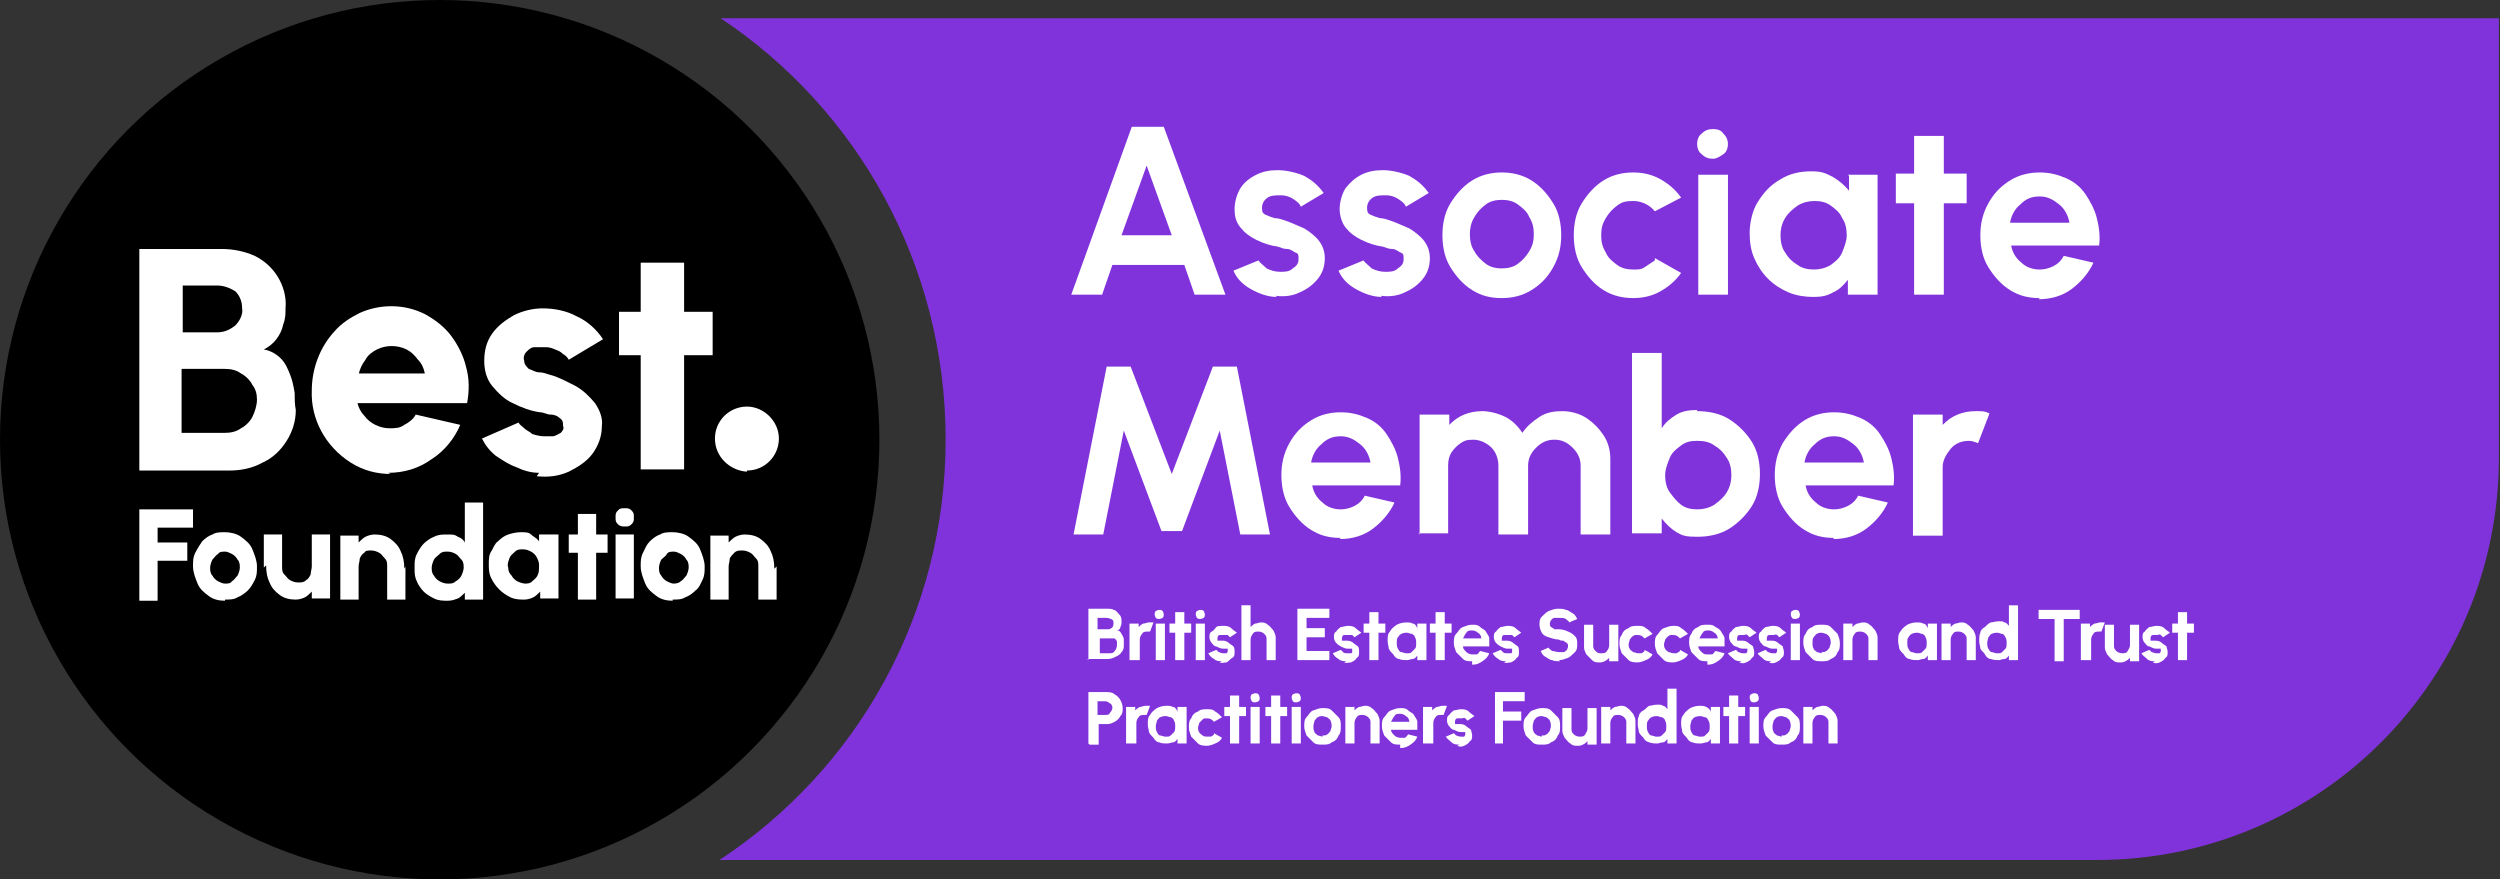 <?xml version="1.0" encoding="UTF-8"?>
<svg id="Layer_2" xmlns="http://www.w3.org/2000/svg" version="1.1" viewBox="0 0 218.9 77">
  <rect x="0" y="0" width="218.9" height="77" fill="#333333" stroke="none"/>
  <!-- Generator: Adobe Illustrator 29.0.0, SVG Export Plug-In . SVG Version: 2.1.0 Build 186)  -->
  <defs>
    <style>
      .st0 {
        isolation: isolate;
      }

      .st1 {
        fill: #fff;
      }

      .st2 {
        fill: #8133db;
      }
    </style>
  </defs>
  <g id="Layer_1-2">
    <g>
      <path class="st2" d="M63.1,1.6c11.9,7.9,19.7,21.5,19.7,36.9s-7.8,28.9-19.8,36.8h120.6c19.5,0,35.2-15.8,35.2-35.2V1.6H63.1Z"/>
      <g class="st0">
        <g class="st0">
          <path class="st1" d="M98.9,11.1h3l5.4,14.7h-2.7l-.9-2.6h-6.3l-.9,2.6h-2.7l5.3-14.7ZM98.2,20.6h4.4l-2.2-6.1-2.2,6.1Z"/>
        </g>
        <g class="st0">
          <path class="st1" d="M111.8,26c-.8,0-1.6-.3-2.3-.7-.7-.4-1.2-.9-1.5-1.6l2.2-.9c.1.2.4.4.7.7.4.2.8.3,1.2.3s.8,0,1.1-.3c.3-.2.5-.4.5-.8s0-.5-.3-.6c-.2-.1-.4-.3-.7-.3-.3,0-.5-.1-.8-.2-.7-.1-1.3-.3-1.9-.6-.6-.3-1-.6-1.4-1.1s-.5-1-.5-1.6.2-1.3.5-1.8.8-.9,1.4-1.2,1.2-.4,1.9-.4,1.6.2,2.3.5c.7.4,1.2.8,1.7,1.5l-2,1.2c-.1-.3-.4-.5-.7-.7-.3-.2-.7-.3-1-.3-.5,0-.9,0-1.2.2-.3.2-.5.5-.5.9s.1.5.3.6c.2.1.5.2.8.3.3,0,.6.1.9.2.6.2,1.2.5,1.7.7.5.3,1,.7,1.3,1.1.3.4.5.9.5,1.5,0,.7-.2,1.3-.6,1.8-.4.5-.9.9-1.6,1.2-.6.3-1.3.4-2.1.3Z"/>
        </g>
        <g class="st0">
          <path class="st1" d="M121,26c-.8,0-1.6-.3-2.3-.7-.7-.4-1.2-.9-1.5-1.6l2.2-.9c.1.2.4.4.7.7.4.2.8.3,1.2.3s.8,0,1.1-.3c.3-.2.5-.4.5-.8s0-.5-.3-.6c-.2-.1-.4-.3-.7-.3-.3,0-.5-.1-.8-.2-.7-.1-1.3-.3-1.9-.6-.6-.3-1-.6-1.4-1.1-.3-.4-.5-1-.5-1.6s.2-1.3.5-1.8c.4-.5.8-.9,1.4-1.2s1.2-.4,1.9-.4,1.6.2,2.3.5c.7.4,1.2.8,1.7,1.5l-2,1.2c-.1-.3-.4-.5-.7-.7-.3-.2-.7-.3-1-.3-.5,0-.9,0-1.2.2-.3.2-.5.5-.5.9s.1.5.3.6c.2.1.5.2.8.3.3,0,.6.1.9.2.6.2,1.2.5,1.7.7.5.3,1,.7,1.3,1.1.3.4.5.9.5,1.5,0,.7-.2,1.3-.6,1.8-.4.5-.9.9-1.6,1.2-.6.3-1.3.4-2.1.3Z"/>
        </g>
        <g class="st0">
          <path class="st1" d="M131.5,26.1c-1,0-1.8-.2-2.6-.7-.8-.5-1.4-1.2-1.9-2s-.7-1.8-.7-2.8.2-2,.7-2.8,1.1-1.5,1.9-2c.8-.5,1.7-.7,2.6-.7s1.8.2,2.6.7,1.4,1.2,1.9,2,.7,1.8.7,2.8-.2,1.9-.7,2.8-1.1,1.5-1.9,2-1.7.7-2.6.7ZM131.5,23.5c.5,0,1-.1,1.4-.4.4-.3.7-.6,1-1.1s.4-.9.4-1.5-.1-1-.4-1.5c-.2-.5-.6-.8-1-1.1-.4-.3-.9-.4-1.4-.4s-1,.1-1.4.4c-.4.3-.7.6-1,1.1s-.4,1-.4,1.5.1,1.1.4,1.5c.2.4.6.8,1,1.1.4.3.9.4,1.3.4Z"/>
        </g>
        <g class="st0">
          <path class="st1" d="M144.9,22.6l2.3,1.3c-.5.7-1.1,1.2-1.8,1.6s-1.5.6-2.4.6-1.8-.2-2.6-.7-1.4-1.2-1.9-2-.7-1.8-.7-2.8.2-2,.7-2.8,1.1-1.5,1.9-2,1.7-.7,2.6-.7,1.7.2,2.4.6,1.3.9,1.8,1.6l-2.3,1.2c-.5-.6-1.2-.9-1.9-.9s-1,.1-1.4.4c-.4.3-.7.6-1,1.1s-.4.9-.4,1.5.1,1,.4,1.5c.2.5.6.8,1,1.1.4.3.9.4,1.4.4s.7,0,1-.2c.3-.2.6-.4.9-.6Z"/>
        </g>
        <g class="st0">
          <path class="st1" d="M150,13.9c-.4,0-.7-.1-1-.4-.3-.2-.4-.6-.4-.9s.1-.7.4-.9c.3-.3.6-.4,1-.4s.7.1.9.4c.3.3.4.6.4.9s-.1.7-.4.9c-.3.2-.6.4-.9.4ZM148.7,15.3h2.6v10.5h-2.6v-10.5Z"/>
        </g>
        <g class="st0">
          <path class="st1" d="M161.8,15.3h2.6v10.5h-2.6v-1.3c-.4.5-.8.9-1.3,1.1-.5.3-1,.4-1.7.4s-1.5-.1-2.2-.4c-.7-.3-1.3-.7-1.8-1.2-.5-.5-.9-1.1-1.2-1.8-.3-.7-.4-1.4-.4-2.2s.2-1.9.7-2.7c.5-.8,1.1-1.5,2-2,.8-.5,1.7-.7,2.7-.7s1.3.2,1.9.5c.5.3,1,.7,1.4,1.2v-1.3ZM158.8,23.6c.5,0,1-.1,1.5-.4.4-.3.8-.6,1-1.1s.4-1,.4-1.5-.1-1.1-.4-1.5c-.2-.5-.6-.8-1-1.1-.4-.3-.9-.4-1.4-.4s-1,.1-1.5.4c-.4.3-.8.6-1.1,1.1s-.4,1-.4,1.5.1,1.1.4,1.5c.3.5.6.8,1.1,1.1.4.3.9.4,1.5.4Z"/>
        </g>
        <g class="st0">
          <path class="st1" d="M172.2,17.8h-2v8h-2.6v-8h-1.6v-2.6h1.6v-3.3h2.6v3.3h2v2.6Z"/>
        </g>
        <g class="st0">
          <path class="st1" d="M178.6,26.1c-1,0-1.8-.2-2.6-.7s-1.4-1.2-1.9-2-.7-1.8-.7-2.8.2-1.9.7-2.8,1.1-1.5,1.9-2,1.7-.7,2.6-.7,1.6.2,2.3.5c.7.3,1.3.8,1.7,1.4s.8,1.3,1,2.1c.2.8.3,1.6.2,2.4h-7.7c.1.6.4,1.1.9,1.5.4.4,1,.6,1.6.6.4,0,.8-.1,1.2-.3.4-.2.7-.5.9-.9l2.6.6c-.4.9-1.1,1.7-1.9,2.3s-1.8.9-2.9.9ZM176,19.5h5.2c-.1-.6-.4-1.2-.9-1.6-.5-.4-1-.7-1.7-.7s-1.2.2-1.7.7c-.5.4-.8,1-.9,1.6Z"/>
        </g>
        <g class="st0">
          <path class="st1" d="M94,46.8l2.9-14.7h2.1l3.6,9.4,3.6-9.4h2.1l2.9,14.7h-2.6l-1.8-9.1-3.3,8.8h-1.8l-3.3-8.8-1.8,9.1h-2.6Z"/>
        </g>
        <g class="st0">
          <path class="st1" d="M117.4,47.1c-1,0-1.8-.2-2.6-.7s-1.4-1.2-1.9-2-.7-1.8-.7-2.8.2-1.9.7-2.8,1.1-1.5,1.9-2,1.7-.7,2.6-.7,1.6.2,2.3.5c.7.3,1.3.8,1.7,1.4s.8,1.3,1,2.1c.2.8.3,1.6.2,2.4h-7.7c.1.6.4,1.1.9,1.5.4.4,1,.6,1.6.6.4,0,.8-.1,1.2-.3.4-.2.7-.5.9-.9l2.6.6c-.4.9-1.1,1.7-1.9,2.3s-1.8.9-2.9.9ZM114.8,40.5h5.2c-.1-.6-.4-1.2-.9-1.6-.5-.4-1-.7-1.7-.7s-1.2.2-1.7.7c-.5.4-.8,1-.9,1.6Z"/>
        </g>
        <g class="st0">
          <path class="st1" d="M124.3,46.8v-10.5h2.6v.9c.4-.4.8-.7,1.3-.9.5-.2,1-.3,1.6-.3s1.4.2,2,.5c.6.3,1.1.8,1.5,1.4.4-.6.9-1,1.5-1.4s1.3-.5,2-.5,1.5.2,2.1.6c.6.4,1.1.9,1.5,1.5s.6,1.3.6,2.1v6.6h-2.6v-6c0-.6-.2-1.1-.7-1.6s-1-.7-1.6-.7-1.1.2-1.6.7-.7,1-.7,1.6v6h-2.6v-6c0-.6-.2-1.2-.6-1.6-.4-.4-1-.7-1.6-.7s-.8.1-1.1.3c-.3.2-.6.5-.8.8-.2.3-.3.7-.3,1.1v6h-2.6Z"/>
        </g>
        <g class="st0">
          <path class="st1" d="M148.6,36c1,0,2,.2,2.8.7.8.5,1.5,1.2,2,2s.7,1.8.7,2.8-.2,2-.7,2.8c-.5.8-1.2,1.5-2,2-.8.5-1.8.7-2.8.7s-1.3-.1-1.8-.4c-.5-.3-.9-.7-1.3-1.2v1.3h-2.6v-15.8h2.6v6.6c.3-.5.8-.9,1.3-1.2.5-.3,1.1-.4,1.8-.4ZM148.6,44.6c.5,0,1-.1,1.5-.4.4-.3.8-.6,1.1-1.1s.4-1,.4-1.5-.1-1.1-.4-1.5c-.3-.5-.6-.8-1.1-1.1-.4-.3-.9-.4-1.5-.4s-1,.1-1.4.4c-.4.3-.8.6-1,1.1s-.4,1-.4,1.5.1,1.1.4,1.5.6.8,1,1.1c.4.3.9.4,1.4.4Z"/>
        </g>
        <g class="st0">
          <path class="st1" d="M160.6,47.1c-1,0-1.8-.2-2.6-.7-.8-.5-1.4-1.2-1.9-2-.5-.8-.7-1.8-.7-2.8s.2-1.9.7-2.8c.5-.8,1.1-1.5,1.9-2,.8-.5,1.7-.7,2.6-.7s1.6.2,2.3.5c.7.3,1.3.8,1.7,1.4s.8,1.3,1,2.1c.2.8.3,1.6.2,2.4h-7.7c.1.6.4,1.1.9,1.5.4.4,1,.6,1.6.6.4,0,.8-.1,1.2-.3.4-.2.7-.5.9-.9l2.6.6c-.4.9-1.1,1.7-1.9,2.3s-1.8.9-2.9.9ZM158,40.5h5.2c-.1-.6-.4-1.2-.9-1.6s-1-.7-1.7-.7-1.2.2-1.7.7c-.5.4-.8,1-.9,1.6Z"/>
        </g>
        <g class="st0">
          <path class="st1" d="M167.5,46.8v-10.5s2.6,0,2.6,0v.9c.4-.4.8-.7,1.3-.9s1-.3,1.6-.3.8,0,1.2.2l-1,2.6c-.3-.1-.5-.2-.8-.2-.6,0-1.2.2-1.6.7s-.7,1-.7,1.6v6h-2.6Z"/>
        </g>
      </g>
      <g class="st0">
        <g class="st0">
          <path class="st1" d="M95.3,57.8v-4.5h1.6c.2,0,.5,0,.6.1.2,0,.3.2.5.4s.2.4.2.6,0,.3-.1.5c0,.2-.2.3-.3.3.2,0,.3.1.4.3s.2.3.2.5c0,.2,0,.3,0,.5,0,.2,0,.4-.2.6-.1.2-.3.3-.5.4-.2.1-.4.2-.7.2h-1.8ZM96.1,55.1h.8c.2,0,.3,0,.4-.1.1,0,.2-.2.2-.4s0-.3-.2-.4c-.1,0-.2-.1-.4-.1h-.8v1.1ZM96.1,57.2h1c.2,0,.4,0,.5-.2.1-.1.2-.3.2-.5s0-.2,0-.3c0-.1-.1-.2-.2-.3-.1,0-.2,0-.3,0h-1v1.4Z"/>
          <path class="st1" d="M98.9,57.8v-3.2s.8,0,.8,0v.3c.1-.1.2-.2.4-.3.2,0,.3-.1.5-.1s.2,0,.4,0l-.3.8c0,0-.2,0-.2,0-.2,0-.4,0-.5.2-.1.1-.2.3-.2.5v1.8h-.8Z"/>
          <path class="st1" d="M101.5,54.2c-.1,0-.2,0-.3-.1,0,0-.1-.2-.1-.3s0-.2.1-.3c0,0,.2-.1.3-.1s.2,0,.3.1c0,0,.1.2.1.3s0,.2-.1.3c0,0-.2.1-.3.1ZM101.2,54.6h.8v3.2h-.8v-3.2Z"/>
          <path class="st1" d="M104.3,55.4h-.6v2.4h-.8v-2.4h-.5v-.8h.5v-1h.8v1h.6v.8Z"/>
          <path class="st1" d="M105.1,54.2c-.1,0-.2,0-.3-.1,0,0-.1-.2-.1-.3s0-.2.1-.3c0,0,.2-.1.3-.1s.2,0,.3.1c0,0,.1.2.1.3s0,.2-.1.3c0,0-.2.1-.3.1ZM104.7,54.6h.8v3.2h-.8v-3.2Z"/>
          <path class="st1" d="M107,57.9c-.2,0-.5,0-.7-.2-.2-.1-.4-.3-.5-.5l.7-.3c0,0,.1.1.2.2.1,0,.2.1.4.1s.2,0,.3,0c0,0,.1-.1.1-.2s0-.1,0-.2c0,0-.1,0-.2,0,0,0-.2,0-.2,0-.2,0-.4-.1-.6-.2-.2,0-.3-.2-.4-.3-.1-.1-.2-.3-.2-.5s0-.4.2-.5.3-.3.4-.4.4-.1.6-.1.5,0,.7.2.4.3.5.4l-.6.4c0,0-.1-.1-.2-.2,0,0-.2,0-.3,0-.1,0-.3,0-.4,0-.1,0-.2.1-.2.3s0,.1,0,.2c0,0,.1,0,.2,0,0,0,.2,0,.3,0,.2,0,.4.1.5.2s.3.2.4.3.1.3.1.5c0,.2,0,.4-.2.5s-.3.3-.5.4c-.2,0-.4.1-.6,0Z"/>
          <path class="st1" d="M111.7,55.8v2h-.8v-1.8c0-.2,0-.3-.2-.5-.1-.1-.3-.2-.5-.2s-.4,0-.5.2c-.1.1-.2.3-.2.5v1.8h-.8v-4.8s.8,0,.8,0v1.9c.1-.1.2-.2.4-.3.2,0,.3-.1.5-.1s.4,0,.6.2c.2.1.3.3.5.5.1.2.2.4.2.6Z"/>
          <path class="st1" d="M113.6,57.8v-4.5h2.8v.8h-2v.9h1.6v.8h-1.6v1.2h2v.8h-2.8Z"/>
          <path class="st1" d="M117.9,57.9c-.2,0-.5,0-.7-.2-.2-.1-.4-.3-.5-.5l.7-.3c0,0,.1.1.2.2s.2.1.4.1.2,0,.3,0,.1-.1.1-.2,0-.1,0-.2c0,0-.1,0-.2,0,0,0-.2,0-.2,0-.2,0-.4-.1-.6-.2s-.3-.2-.4-.3c-.1-.1-.2-.3-.2-.5s0-.4.2-.5c.1-.2.3-.3.4-.4.2,0,.4-.1.6-.1s.5,0,.7.2.4.3.5.4l-.6.4c0,0-.1-.1-.2-.2,0,0-.2,0-.3,0-.1,0-.3,0-.4,0-.1,0-.2.1-.2.3s0,.1,0,.2c0,0,.1,0,.2,0s.2,0,.3,0c.2,0,.4.1.5.2s.3.2.4.3c.1.1.1.3.1.5,0,.2,0,.4-.2.5-.1.2-.3.3-.5.4-.2,0-.4.1-.6,0Z"/>
          <path class="st1" d="M121.3,55.4h-.6v2.4h-.8v-2.4h-.5v-.8h.5v-1h.8v1h.6v.8Z"/>
          <path class="st1" d="M124.1,54.6h.8v3.2h-.8v-.4c-.1.1-.2.3-.4.3s-.3.1-.5.1-.5,0-.7-.1c-.2,0-.4-.2-.5-.4-.2-.2-.3-.3-.4-.5,0-.2-.1-.4-.1-.7s0-.6.2-.8c.1-.2.3-.4.6-.6.2-.1.5-.2.8-.2s.4,0,.6.1c.2,0,.3.2.4.4v-.4ZM123.2,57.2c.2,0,.3,0,.4-.1s.2-.2.3-.3.1-.3.1-.5,0-.3-.1-.5c0-.1-.2-.3-.3-.3-.1,0-.3-.1-.4-.1s-.3,0-.5.1-.2.2-.3.3-.1.3-.1.5,0,.3.1.5.2.3.3.3c.1,0,.3.1.4.1Z"/>
          <path class="st1" d="M127.1,55.4h-.6v2.4h-.8v-2.4h-.5v-.8h.5v-1h.8v1h.6v.8Z"/>
          <path class="st1" d="M128.9,57.9c-.3,0-.6,0-.8-.2s-.4-.4-.6-.6c-.1-.3-.2-.5-.2-.8s0-.6.2-.8.3-.5.6-.6.5-.2.8-.2.5,0,.7.2.4.2.5.4c.1.2.3.4.3.6,0,.2,0,.5,0,.7h-2.3c0,.2.1.3.3.5.1.1.3.2.5.2.1,0,.3,0,.4,0,.1,0,.2-.2.3-.3l.8.2c-.1.3-.3.5-.6.7-.3.2-.5.3-.9.3ZM128.1,55.9h1.6c0-.2-.1-.4-.3-.5-.1-.1-.3-.2-.5-.2s-.4,0-.5.2c-.1.1-.2.3-.3.5Z"/>
          <path class="st1" d="M131.9,57.9c-.2,0-.5,0-.7-.2-.2-.1-.4-.3-.5-.5l.7-.3c0,0,.1.1.2.2s.2.1.4.1.2,0,.3,0,.1-.1.1-.2,0-.1,0-.2c0,0-.1,0-.2,0,0,0-.2,0-.2,0-.2,0-.4-.1-.6-.2s-.3-.2-.4-.3c-.1-.1-.2-.3-.2-.5s0-.4.2-.5c.1-.2.3-.3.4-.4.2,0,.4-.1.6-.1s.5,0,.7.2.4.3.5.4l-.6.4c0,0-.1-.1-.2-.2,0,0-.2,0-.3,0-.1,0-.3,0-.4,0-.1,0-.2.1-.2.3s0,.1,0,.2c0,0,.1,0,.2,0s.2,0,.3,0c.2,0,.4.1.5.2s.3.2.4.3c.1.1.1.3.1.5,0,.2,0,.4-.2.5-.1.2-.3.3-.5.4-.2,0-.4.1-.6,0Z"/>
          <path class="st1" d="M136.6,57.9c-.2,0-.5,0-.7-.1-.2,0-.4-.2-.6-.3-.2-.1-.3-.3-.4-.5l.7-.3c0,.1.2.2.3.3.2,0,.4.1.6.1s.3,0,.4,0c.1,0,.2-.1.3-.2,0,0,.1-.2.1-.3s0-.2-.1-.3c0,0-.2-.1-.3-.2-.1,0-.3,0-.4-.1-.3,0-.6-.1-.9-.2-.3-.1-.5-.2-.6-.4-.1-.2-.2-.4-.2-.7s0-.5.2-.7.4-.4.6-.5c.3-.1.5-.2.8-.2s.5,0,.7.1c.2,0,.4.2.6.3s.3.3.4.5l-.7.3c0-.1-.2-.2-.3-.3s-.4-.1-.6-.1-.3,0-.4,0c-.1,0-.2.1-.3.2,0,0-.1.2-.1.3s0,.2.1.3c0,0,.2.1.3.2.1,0,.3,0,.4,0,.3,0,.6.1.8.2.3.1.5.3.6.4.2.2.2.4.2.7s0,.5-.2.7c-.2.2-.4.4-.6.5-.3.1-.5.2-.8.2Z"/>
          <path class="st1" d="M138.7,56.7v-2h.8v1.8c0,.2,0,.3.2.5s.3.2.5.2.4,0,.5-.2c.1-.1.2-.3.2-.5v-1.8h.8v3.2s-.8,0-.8,0v-.3c-.1.1-.2.2-.4.3s-.3.1-.5.1-.4,0-.6-.2-.3-.3-.5-.5c-.1-.2-.2-.4-.2-.6Z"/>
          <path class="st1" d="M144,56.9l.7.4c-.1.2-.3.4-.6.5-.2.1-.5.2-.7.2s-.6,0-.8-.2c-.2-.2-.4-.4-.6-.6-.1-.3-.2-.5-.2-.8s0-.6.2-.8c.1-.3.3-.5.6-.6.2-.2.5-.2.8-.2s.5,0,.7.2c.2.1.4.3.6.5l-.7.4c-.2-.2-.3-.3-.6-.3s-.3,0-.4.1c-.1,0-.2.2-.3.3,0,.1-.1.3-.1.4s0,.3.1.4c0,.1.2.2.3.3.1,0,.3.1.4.1s.2,0,.3,0c.1,0,.2-.1.3-.2Z"/>
          <path class="st1" d="M147.1,56.9l.7.4c-.1.2-.3.4-.6.5-.2.1-.5.2-.7.2s-.6,0-.8-.2-.4-.4-.6-.6c-.1-.3-.2-.5-.2-.8s0-.6.2-.8.3-.5.6-.6.5-.2.8-.2.5,0,.7.2c.2.1.4.3.6.5l-.7.4c-.2-.2-.3-.3-.6-.3s-.3,0-.4.1c-.1,0-.2.2-.3.3,0,.1-.1.3-.1.4s0,.3.1.4c0,.1.2.2.3.3.1,0,.3.1.4.1s.2,0,.3,0c0,0,.2-.1.3-.2Z"/>
          <path class="st1" d="M149.5,57.9c-.3,0-.6,0-.8-.2-.2-.2-.4-.4-.6-.6-.1-.3-.2-.5-.2-.8s0-.6.2-.8c.1-.3.3-.5.6-.6.2-.2.5-.2.8-.2s.5,0,.7.2c.2.1.4.2.5.4.1.2.3.4.3.6,0,.2,0,.5,0,.7h-2.3c0,.2.1.3.3.5s.3.2.5.2c.1,0,.3,0,.4,0,.1,0,.2-.2.3-.3l.8.2c-.1.3-.3.5-.6.7-.3.2-.5.3-.9.3ZM148.8,55.9h1.6c0-.2-.1-.4-.3-.5-.1-.1-.3-.2-.5-.2s-.4,0-.5.2c-.1.1-.2.3-.3.5Z"/>
          <path class="st1" d="M152.5,57.9c-.2,0-.5,0-.7-.2s-.4-.3-.5-.5l.7-.3c0,0,.1.1.2.2.1,0,.2.1.4.1s.2,0,.3,0c0,0,.1-.1.1-.2s0-.1,0-.2c0,0-.1,0-.2,0s-.2,0-.2,0c-.2,0-.4-.1-.6-.2-.2,0-.3-.2-.4-.3-.1-.1-.2-.3-.2-.5s0-.4.2-.5c.1-.2.3-.3.4-.4.2,0,.4-.1.6-.1s.5,0,.7.2.4.3.5.4l-.6.4c0,0-.1-.1-.2-.2s-.2,0-.3,0c-.1,0-.3,0-.4,0-.1,0-.2.1-.2.3s0,.1,0,.2c0,0,.1,0,.2,0,0,0,.2,0,.3,0,.2,0,.4.1.5.2s.3.2.4.3c0,.1.1.3.1.5,0,.2,0,.4-.2.5-.1.2-.3.3-.5.4s-.4.1-.6,0Z"/>
          <path class="st1" d="M155.1,57.9c-.2,0-.5,0-.7-.2s-.4-.3-.5-.5l.7-.3c0,0,.1.1.2.2.1,0,.2.1.4.1s.2,0,.3,0c0,0,.1-.1.1-.2s0-.1,0-.2c0,0-.1,0-.2,0s-.2,0-.2,0c-.2,0-.4-.1-.6-.2-.2,0-.3-.2-.4-.3-.1-.1-.2-.3-.2-.5s0-.4.2-.5c.1-.2.3-.3.4-.4.2,0,.4-.1.6-.1s.5,0,.7.2.4.3.5.4l-.6.4c0,0-.1-.1-.2-.2s-.2,0-.3,0c-.1,0-.3,0-.4,0-.1,0-.2.1-.2.3s0,.1,0,.2c0,0,.1,0,.2,0,0,0,.2,0,.3,0,.2,0,.4.1.5.2s.3.2.4.3c0,.1.1.3.1.5,0,.2,0,.4-.2.5-.1.2-.3.3-.5.4s-.4.1-.6,0Z"/>
          <path class="st1" d="M157.2,54.2c-.1,0-.2,0-.3-.1,0,0-.1-.2-.1-.3s0-.2.1-.3c0,0,.2-.1.3-.1s.2,0,.3.1c0,0,.1.2.1.3s0,.2-.1.3c0,0-.2.1-.3.1ZM156.8,54.6h.8v3.2h-.8v-3.2Z"/>
          <path class="st1" d="M159.5,57.9c-.3,0-.6,0-.8-.2-.2-.2-.4-.4-.6-.6-.1-.3-.2-.5-.2-.8s0-.6.2-.8c.1-.3.3-.5.6-.6.2-.2.5-.2.8-.2s.6,0,.8.2c.2.2.4.4.6.6.1.3.2.5.2.8s0,.6-.2.8c-.1.3-.3.5-.6.6-.2.2-.5.2-.8.2ZM159.5,57.1c.2,0,.3,0,.4-.1.1,0,.2-.2.3-.3,0-.1.1-.3.1-.4s0-.3-.1-.5-.2-.2-.3-.3c-.1,0-.3-.1-.4-.1s-.3,0-.4.1c-.1,0-.2.2-.3.3s-.1.3-.1.5,0,.3.1.5c0,.1.2.2.3.3.1,0,.3.1.4.1Z"/>
          <path class="st1" d="M164.4,55.8v2h-.8v-1.8c0-.2,0-.3-.2-.5-.1-.1-.3-.2-.5-.2s-.4,0-.5.2c-.1.1-.2.3-.2.5v1.8h-.8v-3.2s.8,0,.8,0v.3c.1-.1.2-.2.4-.3.2,0,.3-.1.5-.1s.4,0,.6.2c.2.1.3.3.5.5.1.2.2.4.2.6Z"/>
          <path class="st1" d="M168.8,54.6h.8v3.2h-.8v-.4c-.1.1-.2.3-.4.3s-.3.1-.5.1-.5,0-.7-.1c-.2,0-.4-.2-.5-.4-.2-.2-.3-.3-.4-.5,0-.2-.1-.4-.1-.7s0-.6.2-.8c.1-.2.3-.4.6-.6.2-.1.5-.2.8-.2s.4,0,.6.1c.2,0,.3.2.4.4v-.4ZM167.9,57.2c.2,0,.3,0,.4-.1s.2-.2.3-.3.1-.3.1-.5,0-.3-.1-.5c0-.1-.2-.3-.3-.3-.1,0-.3-.1-.4-.1s-.3,0-.5.1-.2.2-.3.3-.1.3-.1.5,0,.3.1.5.2.3.3.3c.1,0,.3.1.4.1Z"/>
          <path class="st1" d="M173,55.8v2h-.8v-1.8c0-.2,0-.3-.2-.5-.1-.1-.3-.2-.5-.2s-.4,0-.5.2c-.1.1-.2.3-.2.5v1.8h-.8v-3.2s.8,0,.8,0v.3c.1-.1.2-.2.4-.3.2,0,.3-.1.5-.1s.4,0,.6.2c.2.1.3.3.5.5.1.2.2.4.2.6Z"/>
          <path class="st1" d="M175.9,53h.8v4.8h-.8v-.4c-.1.1-.2.3-.4.3-.2,0-.3.1-.5.1s-.4,0-.7-.1c-.2,0-.4-.2-.5-.4s-.3-.3-.4-.5c0-.2-.1-.4-.1-.7s0-.5.1-.7c0-.2.2-.4.4-.5.2-.2.3-.3.5-.4.2,0,.4-.1.7-.1s.4,0,.5.1c.2,0,.3.2.4.3v-2ZM174.9,57.2c.2,0,.3,0,.4-.1s.2-.2.3-.3.1-.3.1-.5,0-.3-.1-.5-.2-.3-.3-.3-.3-.1-.4-.1-.3,0-.5.1c-.1,0-.2.2-.3.3,0,.1-.1.3-.1.5s0,.3.1.5.2.3.3.3c.1,0,.3.1.4.1Z"/>
          <path class="st1" d="M182.1,53.4v.8h-1.4v3.7h-.8v-3.7h-1.4v-.8h3.5Z"/>
          <path class="st1" d="M182.2,57.8v-3.2s.8,0,.8,0v.3c.1-.1.2-.2.4-.3.2,0,.3-.1.5-.1s.2,0,.4,0l-.3.8c0,0-.2,0-.2,0-.2,0-.4,0-.5.2-.1.1-.2.3-.2.5v1.8h-.8Z"/>
          <path class="st1" d="M184.3,56.7v-2h.8v1.8c0,.2,0,.3.2.5.1.1.3.2.5.2s.4,0,.5-.2.2-.3.2-.5v-1.8h.8v3.2s-.8,0-.8,0v-.3c-.1.1-.2.2-.4.3s-.3.1-.5.1-.4,0-.6-.2c-.2-.1-.3-.3-.5-.5-.1-.2-.2-.4-.2-.6Z"/>
          <path class="st1" d="M188.7,57.9c-.2,0-.5,0-.7-.2s-.4-.3-.5-.5l.7-.3c0,0,.1.1.2.2.1,0,.2.1.4.1s.2,0,.3,0c0,0,.1-.1.1-.2s0-.1,0-.2c0,0-.1,0-.2,0s-.2,0-.2,0c-.2,0-.4-.1-.6-.2-.2,0-.3-.2-.4-.3-.1-.1-.2-.3-.2-.5s0-.4.2-.5c.1-.2.3-.3.4-.4.2,0,.4-.1.6-.1s.5,0,.7.2.4.3.5.4l-.6.4c0,0-.1-.1-.2-.2s-.2,0-.3,0c-.1,0-.3,0-.4,0-.1,0-.2.1-.2.3s0,.1,0,.2c0,0,.1,0,.2,0,0,0,.2,0,.3,0,.2,0,.4.1.5.2s.3.2.4.3c0,.1.1.3.1.5,0,.2,0,.4-.2.5-.1.2-.3.3-.5.4s-.4.1-.6,0Z"/>
          <path class="st1" d="M192.1,55.4h-.6v2.4h-.8v-2.4h-.5v-.8h.5v-1h.8v1h.6v.8Z"/>
        </g>
        <g class="st0">
          <path class="st1" d="M95.3,65.1v-4.5h1.6c.2,0,.5,0,.7.2.2.1.4.3.5.5.1.2.2.4.2.7s0,.5-.2.7c-.1.2-.3.4-.5.5-.2.1-.4.2-.6.2h-.8v1.8h-.8ZM96.1,62.6h.7c.2,0,.3,0,.4-.2.1-.1.2-.3.2-.4s0-.3-.2-.4c-.1-.1-.3-.2-.4-.2h-.7v1.2Z"/>
          <path class="st1" d="M98.6,65.1v-3.2s.8,0,.8,0v.3c.1-.1.2-.2.4-.3.2,0,.3-.1.5-.1s.2,0,.4,0l-.3.8c0,0-.2,0-.2,0-.2,0-.4,0-.5.2-.1.1-.2.3-.2.5v1.8h-.8Z"/>
          <path class="st1" d="M103.1,61.9h.8v3.2h-.8v-.4c-.1.1-.2.3-.4.3-.1,0-.3.1-.5.1s-.5,0-.7-.1c-.2,0-.4-.2-.5-.4-.2-.2-.3-.3-.4-.5,0-.2-.1-.4-.1-.7s0-.6.2-.8c.1-.2.3-.4.6-.6.2-.1.5-.2.8-.2s.4,0,.6.1c.2,0,.3.2.4.4v-.4ZM102.1,64.5c.2,0,.3,0,.4-.1s.2-.2.3-.3.1-.3.1-.5,0-.3-.1-.5c0-.1-.2-.3-.3-.3-.1,0-.3-.1-.4-.1s-.3,0-.5.1c-.1,0-.2.2-.3.3,0,.1-.1.3-.1.5s0,.3.1.5.2.3.3.3.3.1.4.1Z"/>
          <path class="st1" d="M106.3,64.2l.7.4c-.1.2-.3.4-.6.5-.2.1-.5.2-.7.2s-.6,0-.8-.2c-.2-.2-.4-.4-.6-.6-.1-.3-.2-.5-.2-.8s0-.6.2-.8c.1-.3.3-.5.6-.6.2-.2.5-.2.8-.2s.5,0,.7.2c.2.1.4.3.6.5l-.7.4c-.2-.2-.3-.3-.6-.3s-.3,0-.4.1-.2.2-.3.3c0,.1-.1.3-.1.4s0,.3.1.4c0,.1.2.2.3.3s.3.1.4.1.2,0,.3,0,.2-.1.3-.2Z"/>
          <path class="st1" d="M109.1,62.7h-.6v2.4h-.8v-2.4h-.5v-.8h.5v-1h.8v1h.6v.8Z"/>
          <path class="st1" d="M109.9,61.5c-.1,0-.2,0-.3-.1,0,0-.1-.2-.1-.3s0-.2.1-.3c0,0,.2-.1.3-.1s.2,0,.3.1c0,0,.1.2.1.3s0,.2-.1.3c0,0-.2.1-.3.1ZM109.5,61.9h.8v3.2h-.8v-3.2Z"/>
          <path class="st1" d="M112.7,62.7h-.6v2.4h-.8v-2.4h-.5v-.8h.5v-1h.8v1h.6v.8Z"/>
          <path class="st1" d="M113.5,61.5c-.1,0-.2,0-.3-.1,0,0-.1-.2-.1-.3s0-.2.1-.3c0,0,.2-.1.3-.1s.2,0,.3.1c0,0,.1.2.1.3s0,.2-.1.3c0,0-.2.1-.3.1ZM113.1,61.9h.8v3.2h-.8v-3.2Z"/>
          <path class="st1" d="M115.8,65.2c-.3,0-.6,0-.8-.2s-.4-.4-.6-.6c-.1-.3-.2-.5-.2-.8s0-.6.2-.8.3-.5.6-.6.5-.2.8-.2.6,0,.8.2c.2.2.4.4.6.6s.2.5.2.8,0,.6-.2.8c-.1.3-.3.5-.6.6-.2.2-.5.2-.8.2ZM115.8,64.4c.2,0,.3,0,.4-.1.1,0,.2-.2.3-.3,0-.1.1-.3.1-.4s0-.3-.1-.5c0-.1-.2-.2-.3-.3-.1,0-.3-.1-.4-.1s-.3,0-.4.1c-.1,0-.2.2-.3.3,0,.1-.1.3-.1.5s0,.3.1.5c0,.1.2.2.3.3.1,0,.3.1.4.1Z"/>
          <path class="st1" d="M120.8,63.1v2h-.8v-1.8c0-.2,0-.3-.2-.5-.1-.1-.3-.2-.5-.2s-.4,0-.5.2c-.1.1-.2.3-.2.5v1.8h-.8v-3.2s.8,0,.8,0v.3c.1-.1.2-.2.4-.3.2,0,.3-.1.5-.1s.4,0,.6.2c.2.1.3.3.5.5.1.2.2.4.2.6Z"/>
          <path class="st1" d="M122.6,65.2c-.3,0-.6,0-.8-.2s-.4-.4-.6-.6c-.1-.3-.2-.5-.2-.8s0-.6.2-.8.3-.5.6-.6.5-.2.8-.2.5,0,.7.2.4.2.5.4c.1.2.3.4.3.6,0,.2,0,.5,0,.7h-2.3c0,.2.1.3.3.5.1.1.3.2.5.2.1,0,.3,0,.4,0,.1,0,.2-.2.3-.3l.8.2c-.1.3-.3.5-.6.7-.3.2-.5.3-.9.3ZM121.8,63.2h1.6c0-.2-.1-.4-.3-.5-.1-.1-.3-.2-.5-.2s-.4,0-.5.2c-.1.1-.2.3-.3.5Z"/>
          <path class="st1" d="M124.6,65.1v-3.2s.8,0,.8,0v.3c.1-.1.2-.2.4-.3.2,0,.3-.1.5-.1s.2,0,.4,0l-.3.8c0,0-.2,0-.2,0-.2,0-.4,0-.5.2-.1.1-.2.3-.2.5v1.8h-.8Z"/>
          <path class="st1" d="M127.8,65.2c-.2,0-.5,0-.7-.2s-.4-.3-.5-.5l.7-.3c0,0,.1.1.2.2.1,0,.2.1.4.1s.2,0,.3,0c0,0,.1-.1.1-.2s0-.1,0-.2c0,0-.1,0-.2,0s-.2,0-.2,0c-.2,0-.4-.1-.6-.2-.2,0-.3-.2-.4-.3-.1-.1-.2-.3-.2-.5s0-.4.2-.5c.1-.2.3-.3.4-.4.2,0,.4-.1.6-.1s.5,0,.7.2.4.3.5.4l-.6.4c0,0-.1-.1-.2-.2s-.2,0-.3,0c-.1,0-.3,0-.4,0-.1,0-.2.1-.2.3s0,.1,0,.2c0,0,.1,0,.2,0,0,0,.2,0,.3,0,.2,0,.4.1.5.2s.3.2.4.3c0,.1.1.3.1.5,0,.2,0,.4-.2.5-.1.2-.3.3-.5.4s-.4.1-.6,0Z"/>
          <path class="st1" d="M130.9,65.1v-4.5h2.6v.8h-1.9v.9h1.6v.8h-1.6v2h-.8Z"/>
          <path class="st1" d="M135,65.2c-.3,0-.6,0-.8-.2s-.4-.4-.6-.6c-.1-.3-.2-.5-.2-.8s0-.6.2-.8.3-.5.6-.6.5-.2.8-.2.6,0,.8.2c.2.2.4.4.6.6s.2.5.2.8,0,.6-.2.8c-.1.3-.3.5-.6.6-.2.2-.5.2-.8.2ZM135,64.4c.2,0,.3,0,.4-.1.1,0,.2-.2.3-.3,0-.1.1-.3.1-.4s0-.3-.1-.5c0-.1-.2-.2-.3-.3-.1,0-.3-.1-.4-.1s-.3,0-.4.1c-.1,0-.2.2-.3.3,0,.1-.1.3-.1.5s0,.3.1.5c0,.1.2.2.3.3.1,0,.3.1.4.1Z"/>
          <path class="st1" d="M136.8,64v-2h.8v1.8c0,.2,0,.3.2.5.1.1.3.2.5.2s.4,0,.5-.2.2-.3.2-.5v-1.8h.8v3.2s-.8,0-.8,0v-.3c-.1.1-.2.2-.4.3s-.3.1-.5.1-.4,0-.6-.2c-.2-.1-.3-.3-.5-.5-.1-.2-.2-.4-.2-.6Z"/>
          <path class="st1" d="M143.2,63.1v2h-.8v-1.8c0-.2,0-.3-.2-.5-.1-.1-.3-.2-.5-.2s-.4,0-.5.2c-.1.1-.2.3-.2.5v1.8h-.8v-3.2s.8,0,.8,0v.3c.1-.1.2-.2.4-.3.2,0,.3-.1.5-.1s.4,0,.6.2c.2.1.3.3.5.5.1.2.2.4.2.6Z"/>
          <path class="st1" d="M146,60.3h.8v4.8h-.8v-.4c-.1.1-.2.3-.4.3-.2,0-.3.1-.5.1s-.4,0-.7-.1-.4-.2-.5-.4c-.2-.2-.3-.3-.4-.5,0-.2-.1-.4-.1-.7s0-.5.1-.7c0-.2.2-.4.4-.5s.3-.3.5-.4c.2,0,.4-.1.7-.1s.4,0,.5.1c.2,0,.3.2.4.3v-2ZM145.1,64.5c.2,0,.3,0,.4-.1s.2-.2.3-.3.1-.3.1-.5,0-.3-.1-.5c0-.1-.2-.3-.3-.3-.1,0-.3-.1-.4-.1s-.3,0-.5.1-.2.2-.3.3-.1.3-.1.5,0,.3.1.5.2.3.3.3c.1,0,.3.1.4.1Z"/>
          <path class="st1" d="M149.8,61.9h.8v3.2h-.8v-.4c-.1.1-.2.3-.4.3-.1,0-.3.1-.5.1s-.5,0-.7-.1c-.2,0-.4-.2-.5-.4-.2-.2-.3-.3-.4-.5,0-.2-.1-.4-.1-.7s0-.6.2-.8c.1-.2.3-.4.6-.6.2-.1.5-.2.8-.2s.4,0,.6.1.3.2.4.4v-.4ZM148.9,64.5c.2,0,.3,0,.4-.1s.2-.2.3-.3.1-.3.1-.5,0-.3-.1-.5-.2-.3-.3-.3-.3-.1-.4-.1-.3,0-.5.1c-.1,0-.2.2-.3.3,0,.1-.1.3-.1.5s0,.3.1.5.2.3.3.3c.1,0,.3.1.4.1Z"/>
          <path class="st1" d="M152.8,62.7h-.6v2.4h-.8v-2.4h-.5v-.8h.5v-1h.8v1h.6v.8Z"/>
          <path class="st1" d="M153.6,61.5c-.1,0-.2,0-.3-.1,0,0-.1-.2-.1-.3s0-.2.1-.3c0,0,.2-.1.3-.1s.2,0,.3.1c0,0,.1.2.1.3s0,.2-.1.3c0,0-.2.1-.3.1ZM153.2,61.9h.8v3.2h-.8v-3.2Z"/>
          <path class="st1" d="M156,65.2c-.3,0-.6,0-.8-.2s-.4-.4-.6-.6c-.1-.3-.2-.5-.2-.8s0-.6.2-.8.3-.5.6-.6.5-.2.8-.2.6,0,.8.2c.2.2.4.4.6.6s.2.5.2.8,0,.6-.2.8c-.1.3-.3.5-.6.6-.2.2-.5.2-.8.2ZM156,64.4c.2,0,.3,0,.4-.1.1,0,.2-.2.3-.3,0-.1.1-.3.1-.4s0-.3-.1-.5c0-.1-.2-.2-.3-.3-.1,0-.3-.1-.4-.1s-.3,0-.4.1c-.1,0-.2.2-.3.3,0,.1-.1.3-.1.5s0,.3.1.5c0,.1.2.2.3.3.1,0,.3.1.4.1Z"/>
          <path class="st1" d="M160.9,63.1v2h-.8v-1.8c0-.2,0-.3-.2-.5-.1-.1-.3-.2-.5-.2s-.4,0-.5.2c-.1.1-.2.3-.2.5v1.8h-.8v-3.2s.8,0,.8,0v.3c.1-.1.2-.2.4-.3.2,0,.3-.1.5-.1s.4,0,.6.2c.2.1.3.3.5.5.1.2.2.4.2.6Z"/>
        </g>
      </g>
      <g>
        <circle cx="38.5" cy="38.5" r="38.5"/>
        <path id="Path_2-2" class="st1" d="M12.2,41.2v-19.4h7.2c1,0,2,.2,2.9.6.8.4,1.5,1,2,1.8.5.8.8,1.8.7,2.8,0,.5,0,.9-.2,1.4-.1.5-.3.9-.6,1.3-.3.4-.7.7-1.1.9.6.1,1.1.4,1.5.8.4.4.6.9.8,1.4s.3,1,.4,1.6c0,.5,0,1,.1,1.5,0,1-.3,1.9-.8,2.7s-1.2,1.5-2.1,1.9c-.9.5-1.9.7-2.9.7h-8.1ZM16,29.1h3c.6,0,1.1-.2,1.6-.6.4-.4.7-1,.6-1.5,0-.6-.2-1.1-.6-1.5-.5-.3-1-.5-1.6-.5h-3v4.1h0ZM16,37.9h3.7c.5,0,1-.1,1.4-.4.4-.2.8-.6,1-1,.2-.4.4-1,.4-1.5,0-.5-.1-.9-.4-1.3-.2-.4-.6-.8-1-1-.4-.3-.9-.4-1.4-.4h-3.8v5.6s0,0,0,0Z"/>
        <path id="Path_3-2" class="st1" d="M34.2,41.5c-1.2,0-2.4-.3-3.5-1-2.2-1.4-3.5-3.8-3.4-6.3,0-1.9.7-3.8,2-5.2.6-.7,1.4-1.2,2.2-1.6,1.8-.8,3.9-.8,5.7.1.9.5,1.7,1.1,2.3,1.9.6.8,1.1,1.8,1.3,2.7.3,1,.3,2.1.1,3.2h-9.6c.1.4.3.8.6,1.1.5.7,1.4,1.1,2.2,1.1.5,0,.9,0,1.3-.3.4-.2.8-.5,1-.9l3.9.9c-.5,1.2-1.4,2.3-2.5,3-1.1.8-2.4,1.2-3.8,1.2h0ZM31.3,32.7h5.9c-.1-.5-.3-.9-.6-1.2-.3-.4-.6-.7-1-.9-.8-.4-1.8-.4-2.6,0-.4.2-.8.5-1,.9-.3.4-.5.8-.6,1.3h0s0,0,0,0Z"/>
        <path id="Path_4-2" class="st1" d="M47.2,41.4c-.7,0-1.4-.2-2-.5-.6-.2-1.2-.6-1.8-1-.5-.4-.9-.9-1.2-1.5l3.2-1.4c.1.2.3.3.5.5.2.2.5.3.7.5.3.1.7.2,1,.2.3,0,.6,0,.8,0,.2,0,.5-.2.7-.3.2-.2.3-.4.2-.6,0-.3,0-.5-.3-.7-.2-.2-.5-.3-.8-.3-.3,0-.6-.2-.9-.2-.8-.1-1.6-.4-2.4-.8-.7-.3-1.3-.9-1.8-1.5-.5-.6-.7-1.4-.7-2.2,0-.9.2-1.7.7-2.4.5-.7,1.2-1.2,1.9-1.6.8-.4,1.7-.6,2.5-.6,1,0,2.1.2,3,.7.9.4,1.7,1.1,2.3,2l-3,1.8c-.1-.2-.3-.4-.5-.5-.2-.2-.4-.3-.7-.4-.2-.1-.5-.2-.8-.2-.3,0-.7,0-1,0-.3,0-.5.2-.7.4-.2.2-.3.5-.2.8,0,.3.2.5.4.7.3.1.6.3.9.3.3,0,.6.1.9.2.8.2,1.5.6,2.3,1,.7.4,1.2.9,1.7,1.5.4.6.7,1.3.6,2,0,.9-.3,1.7-.8,2.4-.5.7-1.3,1.2-2.1,1.6-.9.4-1.8.5-2.8.4h0Z"/>
        <path id="Path_5-2" class="st1" d="M62.4,31.1h-2.5v10h-3.8v-10h-1.9v-3.8h1.9v-4.3h3.8v4.3h2.5s0,3.8,0,3.8Z"/>
        <path id="Path_6-2" class="st1" d="M65.4,41.2c1.6,0,2.8-1.3,2.8-2.8s-1.3-2.8-2.8-2.8-2.8,1.2-2.8,2.8c0,1.6,1.3,2.8,2.8,2.9"/>
        <path class="st1" d="M12.2,52.5v-7.9h4.7v1.6h-3.1v1.3h2.6v1.6h-2.6v3.5h-1.6Z"/>
        <path class="st1" d="M19.7,52.6c-.5,0-1-.1-1.4-.4s-.8-.6-1-1.1-.4-1-.4-1.5,0-.8.2-1.2.4-.7.6-1c.3-.3.6-.5.9-.6.3-.2.7-.2,1.1-.2s1,.1,1.4.4.8.6,1,1.1.4,1,.4,1.5,0,.8-.2,1.2-.4.7-.6.9-.6.5-.9.6c-.3.2-.7.2-1.1.2h0ZM19.7,51.1c.2,0,.5,0,.6-.2.2-.1.3-.3.5-.5.1-.2.2-.5.2-.7s0-.5-.2-.7c-.1-.2-.3-.4-.5-.5-.2-.1-.4-.2-.6-.2s-.5,0-.6.2c-.2.1-.3.3-.5.5-.1.2-.2.5-.2.7s0,.5.2.7c.1.2.3.4.5.5.2.1.4.2.6.2Z"/>
        <path class="st1" d="M23.1,49.7v-2.9h1.6v2.8c0,.3,0,.5.2.7s.3.4.5.5.4.2.7.2.5,0,.7-.2c.2-.1.3-.3.4-.5,0-.2.1-.5.1-.7v-2.8h1.6v5.6h-1.6v-.6c-.2.2-.4.4-.6.5-.2.1-.5.2-.8.2-.5,0-1-.1-1.4-.4s-.7-.6-.9-1.1c-.2-.4-.3-.9-.3-1.5h0Z"/>
        <path class="st1" d="M35.5,49.6v2.9h-1.6v-2.9c0-.3,0-.5-.2-.7s-.3-.4-.5-.5-.4-.2-.7-.2-.5,0-.6.2c-.2.1-.3.3-.4.5,0,.2-.1.5-.1.7v2.9h-1.6v-5.6h1.6v.6c.2-.2.4-.4.6-.5.2-.1.5-.2.8-.2.5,0,1,.1,1.4.4.4.3.7.6.9,1.1.2.4.3.9.3,1.5h0Z"/>
        <path class="st1" d="M40.7,44h1.6v8.5h-1.6v-.6c-.2.2-.4.4-.6.5-.3.1-.5.2-.9.2s-.8,0-1.2-.2c-.4-.2-.7-.4-.9-.6s-.5-.6-.6-.9c-.2-.4-.2-.7-.2-1.2s0-.8.2-1.2c.2-.4.4-.7.6-.9s.6-.5.9-.6c.4-.2.7-.2,1.2-.2s.6,0,.9.2c.3.1.5.3.6.5v-3.4h0ZM39.2,51.1c.3,0,.5,0,.7-.2.2-.1.4-.3.5-.5.1-.2.2-.5.2-.7s0-.5-.2-.7-.3-.4-.5-.5c-.2-.1-.4-.2-.7-.2s-.5,0-.7.2-.4.3-.5.5-.2.5-.2.7,0,.5.2.7c.1.2.3.4.5.5.2.1.4.2.7.2Z"/>
        <path class="st1" d="M47.3,46.8h1.6v5.6h-1.6v-.6c-.2.2-.4.4-.6.5s-.5.2-.8.2-.8,0-1.2-.2-.7-.4-1-.7-.5-.6-.7-1c-.2-.4-.2-.8-.2-1.2s0-.8.2-1.1c.2-.3.3-.7.6-.9.3-.3.6-.5.9-.6s.7-.2,1.1-.2.7,0,.9.2.5.3.7.6v-.6c0,0,0,0,0,0ZM45.9,51.1c.3,0,.5,0,.7-.2s.4-.3.5-.6c.1-.2.1-.5.1-.8,0-.3-.1-.5-.2-.7s-.3-.4-.5-.5c-.2-.1-.4-.2-.7-.2s-.5,0-.7.2-.4.3-.5.6-.2.5-.1.8c0,.3.1.5.3.7.1.2.3.4.5.5.2.1.5.2.7.2h0Z"/>
        <path class="st1" d="M53.2,48.4h-1v4.1h-1.6v-4.1h-.8v-1.6h.8v-1.8h1.6v1.8h1v1.6Z"/>
        <path class="st1" d="M54.7,46.1c-.2,0-.4,0-.6-.2-.2-.2-.2-.3-.2-.6s0-.4.2-.6c.2-.2.3-.2.6-.2s.4,0,.6.2c.2.2.2.3.2.6s0,.4-.2.6c-.2.2-.3.2-.6.2ZM53.9,46.8h1.6v5.6h-1.6v-5.6Z"/>
        <path class="st1" d="M58.9,52.6c-.5,0-1-.1-1.4-.4-.4-.3-.8-.6-1-1.1s-.4-1-.4-1.5,0-.8.2-1.2.3-.7.6-1c.3-.3.6-.5.9-.6.3-.2.7-.2,1.1-.2s1,.1,1.4.4c.4.3.8.6,1,1.1s.4,1,.4,1.5,0,.8-.2,1.2-.3.7-.6.9c-.3.3-.6.5-.9.6-.3.2-.7.2-1.1.2h0ZM58.9,51.1c.2,0,.5,0,.7-.2.2-.1.3-.3.5-.5.1-.2.2-.5.2-.7s0-.5-.2-.7c-.1-.2-.3-.4-.5-.5s-.4-.2-.6-.2-.5,0-.6.2-.3.3-.5.5c-.1.2-.2.5-.2.7s0,.5.2.7c.1.2.3.4.5.5s.4.2.6.2Z"/>
        <path class="st1" d="M68,49.6v2.9h-1.6v-2.9c0-.3,0-.5-.2-.7s-.3-.4-.5-.5-.4-.2-.7-.2-.5,0-.7.2-.3.3-.4.5c0,.2-.1.5-.1.7v2.9h-1.6v-5.6h1.6v.6c.2-.2.4-.4.6-.5s.5-.2.8-.2c.5,0,1,.1,1.4.4.4.3.7.6.9,1.1.2.4.3.9.3,1.5h0Z"/>
      </g>
    </g>
  </g>
</svg>